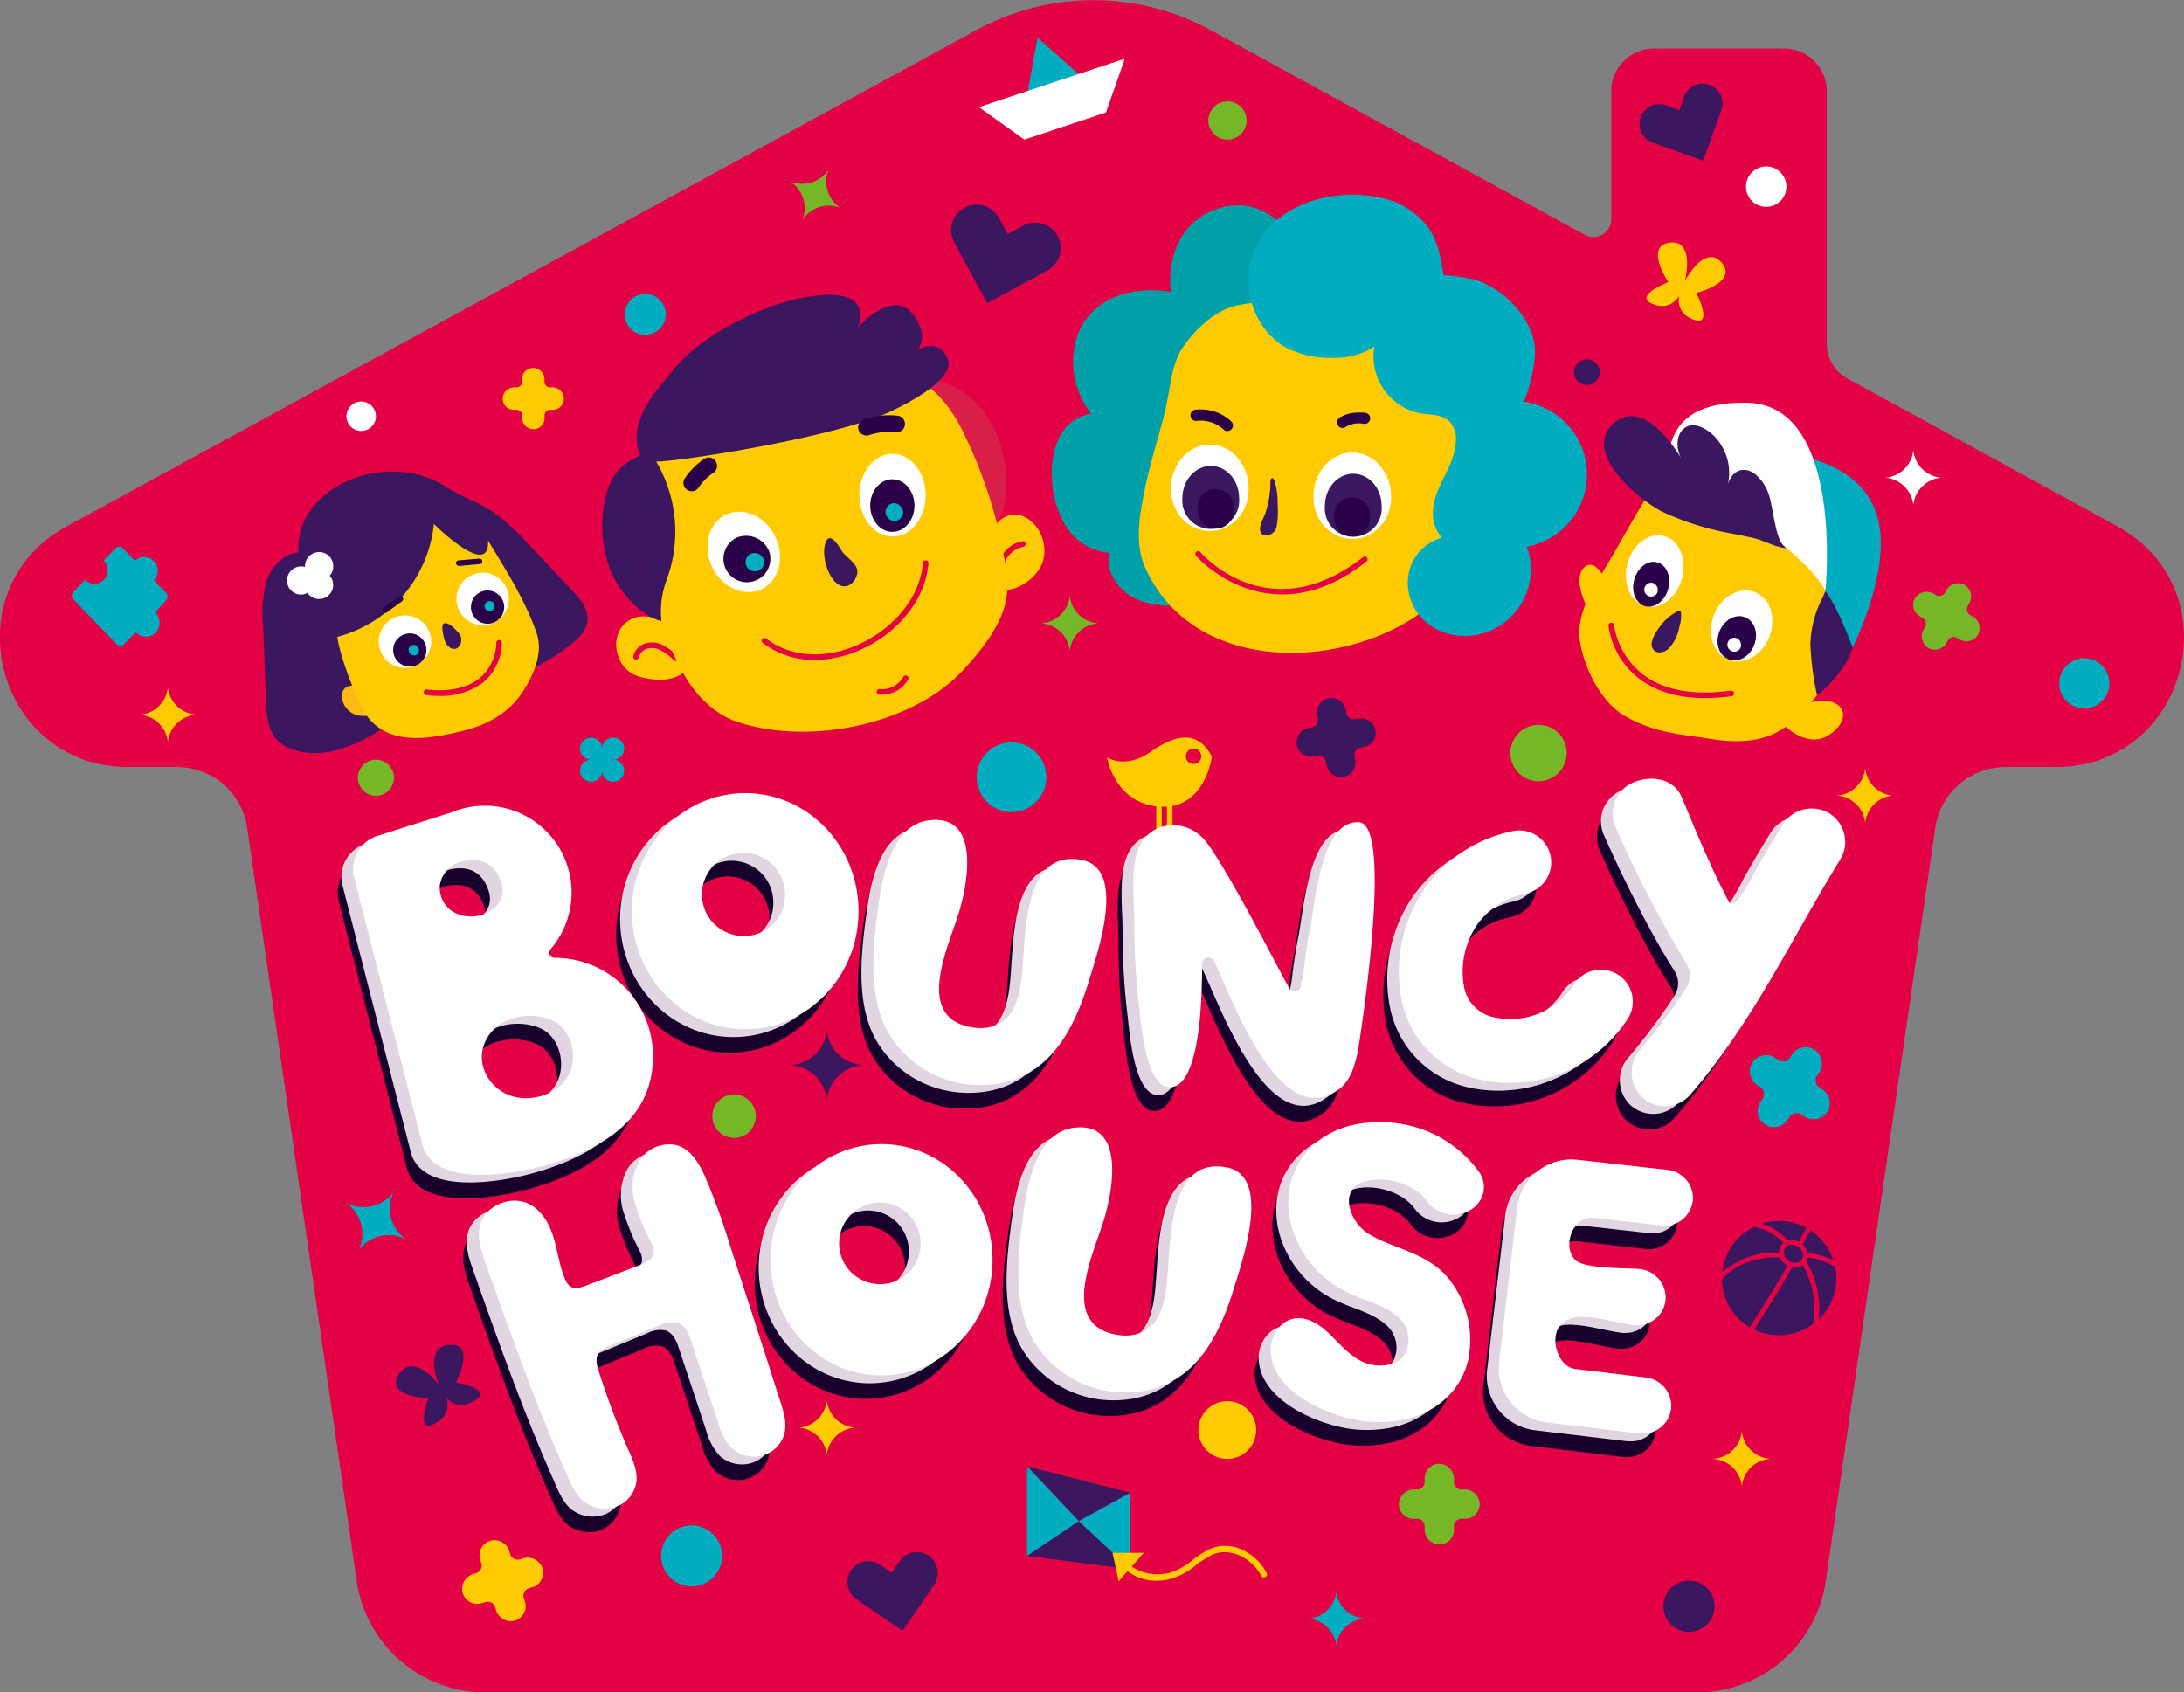 <svg xmlns="http://www.w3.org/2000/svg" viewBox="0 0 394.66 305.82"><rect x="0" y="0" width="394.66" height="305.82" fill="#808080" stroke="none"/><title>bh-icon</title><g id="Layer_2" data-name="Layer 2"><g id="Layer_1-2" data-name="Layer 1"><path d="M382.57,95.1,333.84,68.42a7.18,7.18,0,0,1-3.74-6.33c0-12.07,0-45.6,0-45.6a7.72,7.72,0,0,0-7.72-7.72H298.88a7.71,7.71,0,0,0-7.72,7.72V39.63a3.22,3.22,0,0,1-4.76,2.82l-67.62-37a44.12,44.12,0,0,0-42.33,0L12.11,95.09C-9,106.59-.79,138.62,23.22,138.62H32a12.8,12.8,0,0,1,12.67,11l19.79,136.1a23.51,23.51,0,0,0,23.26,20.13H306.66a23.5,23.5,0,0,0,23.26-20.13l19.79-136.1a12.81,12.81,0,0,1,12.68-11h9.05C395.43,138.62,403.62,106.63,382.57,95.1Z" fill="#e40044"/><path d="M322.64,228.51a2.89,2.89,0,0,1-1-1.26c-1.22-.08-6.7-.18-10.47,3.94a10.29,10.29,0,0,0,5,8.67c1.63-2.52,5.63-8.78,6.78-11.13A2.56,2.56,0,0,1,322.64,228.51Z" fill="#3b1760"/><path d="M325.8,228.64a2.25,2.25,0,0,1-1.23.46h-.19a2.78,2.78,0,0,1-.57-.07c-1.14,2.37-5.16,8.65-6.83,11.24a10.29,10.29,0,0,0,10.64-1A16.15,16.15,0,0,0,325.8,228.64Z" fill="#3b1760"/><path d="M321.47,226.37a2.27,2.27,0,0,1,.42-1.4,2,2,0,0,1,.38-.38,9.62,9.62,0,0,0-5.29-2.86,10.31,10.31,0,0,0-5.74,8.17A14.57,14.57,0,0,1,321.47,226.37Z" fill="#3b1760"/><path d="M323.07,224.17a2.78,2.78,0,0,1,2,.24,28.32,28.32,0,0,1,1.38-2.48,10.31,10.31,0,0,0-8.05-.78A10.35,10.35,0,0,1,323.07,224.17Z" fill="#3b1760"/><path d="M326.62,226.35a.28.28,0,0,0,0,.09,13.15,13.15,0,0,1,4.7,1.36,10.36,10.36,0,0,0-4.13-5.42c-.43.7-1,1.63-1.42,2.54A2.92,2.92,0,0,1,326.62,226.35Z" fill="#3b1760"/><path d="M331.65,229a11.4,11.4,0,0,0-5-1.72,2.06,2.06,0,0,1-.24.64,17.38,17.38,0,0,1,2.25,10.5,10.26,10.26,0,0,0,3.19-7.45A10.61,10.61,0,0,0,331.65,229Z" fill="#3b1760"/><path d="M325,225.37a2.07,2.07,0,0,0-1.22-.42,1.42,1.42,0,0,0-1.17.54,1.7,1.7,0,0,0,.57,2.32,2,2,0,0,0,1.35.42,1.36,1.36,0,0,0,1-.54h0a1.38,1.38,0,0,0,.22-1.15A2,2,0,0,0,325,225.37Z" fill="#3b1760"/><path d="M219,136.75c-2.47-4.79-6.44-4.13-11.07-.89s-7.88,1-7.88,1,1.22,7.93,8.89,8.86v5.74h1v-5.67c.32,0,.63,0,.93,0v5.68h1v-5.81C218,144.5,219,136.75,219,136.75Zm-4.7-.08a1.39,1.39,0,1,1,1.39,1.39A1.39,1.39,0,0,1,214.28,136.67Z" fill="#ffcb00"/><path d="M97.41,177.35h0a.94.94,0,0,1-.7-1.56,15.69,15.69,0,0,0-17.88-24.74l-13.4,4.26a6.31,6.31,0,0,0-4.2,7.56L73.5,211c2.1,8.19,17.07,5.32,22.29,3.82,9.78-2.79,19.4-8,19.4-19.72A17.78,17.78,0,0,0,97.41,177.35Zm-16-7.21a5.89,5.89,0,0,1-3.12-1.23,5.07,5.07,0,0,1-1.84-4.42,5.29,5.29,0,0,1,4.1-4.33c2.64-.56,5.65-.24,7,3.81C88.89,167.84,84.79,170.52,81.41,170.14Zm10.77,32.58c-6.6,0-10.69-7.5-5.72-12.48,2.58-2.59,7.13-3,10.42-1.61s4.61,5.78,3.41,9.08S95.57,202.7,92.18,202.72Z" fill="#18002d"/><path d="M131.83,147.59c-11.31,0-20.48,9.55-20.48,21.33s9.17,21.33,20.48,21.33,20.47-9.55,20.47-21.33S143.14,147.59,131.83,147.59Zm0,25.81a7.51,7.51,0,1,1,7.2-7.5A7.35,7.35,0,0,1,131.83,173.4Z" fill="#18002d"/><path d="M156.46,211c-11.08,0-20.07,9.36-20.07,20.9s9,20.9,20.07,20.9,20.07-9.36,20.07-20.9S167.54,211,156.46,211Zm0,25.29a7.36,7.36,0,1,1,7.06-7.35A7.21,7.21,0,0,1,156.46,236.31Z" fill="#18002d"/><path d="M174.26,200.35a19.27,19.27,0,0,1-15.93-8.43c-4.61-6.78-3.43-16.74-2.36-24.46.75-5.48,2.55-14.43,9.44-15,9-.79,6.61,11.65,5,16.84-1.85,6.06-8,18.64,2.14,20.57,3,.58,5.93-.18,7.56-3s1.76-6.72,2-9.91c.46-6.52.92-19.12,10.53-17.3,8.23,1.57,2.77,17,1.33,21.74C191,191.29,185.93,200.35,174.26,200.35Z" fill="#18002d"/><path d="M200.45,255.9a19.27,19.27,0,0,1-15.92-8.42c-4.61-6.78-3.43-16.74-2.37-24.46.75-5.48,2.55-14.44,9.44-15,9-.8,6.61,11.65,5,16.83-1.84,6.07-8,18.64,2.14,20.58,3,.58,5.93-.19,7.56-3s1.76-6.72,2-9.91c.46-6.53.93-19.13,10.53-17.3,8.24,1.56,2.78,17,1.33,21.74C217.18,246.85,212.12,255.9,200.45,255.9Z" fill="#18002d"/><path d="M216.55,178a1.14,1.14,0,0,0-2.15.51c0,7.86-.64,22-5.73,22.27-4.47.2-5.28-11.56-5.61-14.24a126.84,126.84,0,0,1-.92-15.7c0-4-.8-10,1-13.71,2.27-4.72,8.6-4.78,11.74-1,3.66,4.38,13.16,23,15.23,26.75a1.12,1.12,0,0,0,2.08-.3c.2-1,.42-1.85.48-2.37.32-2.62.67-5.23,1.19-7.83,1-5.28,2-19.93,8.89-19.49,5.7.37,1.23,31.92.17,39-.45,3-1.08,7.16-3.68,9.17C228.37,209.33,219.6,184.1,216.55,178Z" fill="#18002d"/><path d="M271.83,199.88a24.73,24.73,0,0,1-7.64-.64,18.5,18.5,0,0,1-13.72-14.31,26.41,26.41,0,0,1,4.44-20.5,26,26,0,0,1,15.72-10,5.77,5.77,0,1,1,2.22,11.32,14.21,14.21,0,0,0-8.64,5.49,15.2,15.2,0,0,0-2.45,11.3A6.87,6.87,0,0,0,267,188a13.68,13.68,0,0,0,14.76-6,5.77,5.77,0,0,1,9.81,6.06A25.32,25.32,0,0,1,271.83,199.88Z" fill="#18002d"/><path d="M264.41,216a21.76,21.76,0,0,0-16.3-8.89,22.31,22.31,0,0,0-6.28.4c-5.88,1.23-10.29,5.34-11.53,10.71-1.65,7.15,2.26,15.17,9.3,19.08a32.46,32.46,0,0,0,4.19,1.84c2.41.93,4.7,1.8,6.36,3.5a5.37,5.37,0,0,1,1.27,5.26,4.14,4.14,0,0,1-3.19,2.94c-5,1-7.55-2.23-10.81-5.46-1.77-1.74-4.13-3.3-6.56-2.82s-4.19,3.18-4.13,5.74c.16,7.82,11.35,12.41,17.86,12.9a22.32,22.32,0,0,0,4.7-.14c.54-.07,1.06-.16,1.59-.27,5.87-1.23,10.29-5.33,11.53-10.71a17.76,17.76,0,0,0-3.32-14.51c-2.44-3.2-6-4.59-9.41-5.94-1.32-.52-2.69-1-3.94-1.68-.48-.24-.91-.48-1.32-.73-2.21-1.34-3.79-4.22-3.52-6.42a3.56,3.56,0,0,1,2.86-3c3.87-1.17,9.11.49,11.22,3.54a6,6,0,0,0,7.62,1.71,5.06,5.06,0,0,0,2.56-3.25A4.75,4.75,0,0,0,264.41,216Z" fill="#18002d"/><path d="M327.36,151a6.24,6.24,0,0,0-8.17,2.39c-1.57,2.55-3.09,5.15-4.59,7.75-.26.45-3.9,8.15-5,6.09-4.54-8.58-8.08-18.19-8.82-19.5-1.63-2.94-5.48-3.41-8.55-2.07a6.09,6.09,0,0,0-3.15,8c.29.65,6.3,14.4,12.79,24.64a4.1,4.1,0,0,1,0,4.44,104.2,104.2,0,0,1-8.3,11.14,6.24,6.24,0,0,0,.13,8.43,6.08,6.08,0,0,0,8.92-.29c8-9.24,13.92-19.66,19.64-29.74,2.39-4.21,4.86-8.57,7.43-12.72A6.09,6.09,0,0,0,327.36,151Z" fill="#18002d"/><path d="M138.88,260.09a25.88,25.88,0,0,0-.73-2.65q-4.54-14.16-9.12-28.29a123.68,123.68,0,0,0-4.45-12.26c-1.06-2.39-2.55-4.94-5.14-5.68a6.32,6.32,0,0,0-6.83,3,10,10,0,0,0-.68,7.58,44.33,44.33,0,0,0,3,7.22,3,3,0,0,1,.39,1.8c-.21,1-1.37,1.58-2.39,2l-9.76,3.75c-1,.38-2.19.74-3,.13a2.68,2.68,0,0,1-.84-1.18c-1.07-2.41-1.36-5.06-2.13-7.58s-2.17-5.06-4.63-6.19c-3.26-1.49-7.68.46-8.63,3.8-.64,2.26.15,4.63.94,6.85,4.43,12.54,8.87,25.09,14.25,37.28.85,1.93,1.79,4.49,3.48,5.91a6.26,6.26,0,0,0,6,.91,5.65,5.65,0,0,0,3.5-4.38c.26-2-.61-3.94-1.42-5.79A140.31,140.31,0,0,1,105.29,252c-.33-1-.68-2.42.06-3.38a3.86,3.86,0,0,1,1.59-1l9.27-3.82a4.91,4.91,0,0,1,3.35-.51c1.36.45,2,1.94,2.41,3.26q2.44,7.33,4.88,14.68a10.91,10.91,0,0,0,2.49,4.7,6,6,0,0,0,5.49,1.37,5.7,5.7,0,0,0,4-3.84A7.28,7.28,0,0,0,138.88,260.09Z" fill="#18002d"/><path d="M298.41,215.65l-16.17-1.81a9.91,9.91,0,0,0-10.92,8.68l-3.25,27.8a9.9,9.9,0,0,0,8.63,11l16.79,2,.48,0a5.08,5.08,0,0,0,5.2-4.81,5.22,5.22,0,0,0-4.66-5.34l-12.68-1.53c-3.11-.37-4.63-5.39-2.83-7.73a4.71,4.71,0,0,1,3.55-1.65c3.09-.12,6.8,1.09,9.93,1.48a3.87,3.87,0,0,0,.48,0,5.08,5.08,0,0,0,5.2-4.8,5.21,5.21,0,0,0-4.65-5.34c-1.89-.23-10.21.07-11.81-1.75-2.26-2.59-.23-7.92,3.44-7.51l12.31,1.38a5.09,5.09,0,0,0,5.65-5.13A5.2,5.2,0,0,0,298.41,215.65Z" fill="#18002d"/><path d="M98.12,174.52h-.05a.94.94,0,0,1-.7-1.56A15.7,15.7,0,0,0,82,147.41a15.43,15.43,0,0,0-2.52.81l-13.41,4.26A6.29,6.29,0,0,0,61.89,160l12.32,48.15c2.1,8.19,17.06,5.31,22.29,3.82,9.77-2.79,19.4-8,19.4-19.72A17.77,17.77,0,0,0,98.12,174.52Zm-16-7.41A6,6,0,0,1,79,165.89a5.09,5.09,0,0,1-1.83-4.42,5.25,5.25,0,0,1,4.1-4.33c2.63-.57,5.65-.25,7,3.8C89.64,164.82,85.55,167.49,82.16,167.11Zm10.73,32.78c-6.6,0-10.7-7.5-5.72-12.48,2.58-2.59,7.13-3,10.42-1.61s4.61,5.78,3.41,9.08S96.28,199.87,92.89,199.89Z" fill="#e0d5e1"/><path d="M132.54,144.76c-11.31,0-20.48,9.55-20.48,21.33s9.17,21.33,20.48,21.33S153,177.87,153,166.09,143.85,144.76,132.54,144.76Zm0,25.81a7.51,7.51,0,1,1,7.2-7.5A7.35,7.35,0,0,1,132.54,170.57Z" fill="#e0d5e1"/><path d="M157.17,208.19c-11.08,0-20.07,9.35-20.07,20.9s9,20.9,20.07,20.9,20.06-9.36,20.06-20.9S168.25,208.19,157.17,208.19Zm0,25.29a7.36,7.36,0,1,1,7.06-7.35A7.21,7.21,0,0,1,157.17,233.48Z" fill="#e0d5e1"/><path d="M175,197.51a19.42,19.42,0,0,1-3.61-.34A19.15,19.15,0,0,1,159,189.09c-4.61-6.78-3.43-16.74-2.36-24.46.75-5.48,2.55-14.44,9.44-15,9-.8,6.61,11.65,5,16.83-1.85,6.07-8,18.64,2.14,20.58,3,.58,5.92-.18,7.56-3s1.76-6.72,2-9.91c.46-6.53.92-19.13,10.52-17.3,8.24,1.57,2.78,17,1.34,21.74C191.69,188.46,186.64,197.51,175,197.51Z" fill="#e0d5e1"/><path d="M201.16,253.07a19.27,19.27,0,0,1-15.93-8.43c-4.61-6.77-3.43-16.74-2.36-24.46.75-5.48,2.55-14.43,9.44-15,9-.79,6.61,11.65,5,16.84-1.85,6.07-8,18.64,2.14,20.58,3,.57,5.93-.19,7.56-3s1.76-6.72,2-9.9c.46-6.53.93-19.13,10.53-17.31,8.23,1.57,2.77,17,1.33,21.75C217.88,244,212.83,253.07,201.16,253.07Z" fill="#e0d5e1"/><path d="M217.26,175.13a1.13,1.13,0,0,0-2.15.51c0,7.86-.65,22-5.73,22.27-4.47.2-5.28-11.57-5.61-14.25a126.56,126.56,0,0,1-.92-15.69c0-4-.8-10,1-13.71,2.28-4.72,8.61-4.79,11.75-1,3.66,4.38,13.15,23,15.23,26.75a1.11,1.11,0,0,0,2.07-.31c.21-.95.43-1.84.49-2.36.32-2.63.67-5.24,1.19-7.83,1.05-5.28,2-19.93,8.89-19.49,5.7.36,1.23,31.92.17,39-.46,3-1.08,7.16-3.68,9.16C229.08,206.5,220.3,181.27,217.26,175.13Z" fill="#e0d5e1"/><path d="M272.54,197.05a24.7,24.7,0,0,1-7.64-.64,18.5,18.5,0,0,1-13.72-14.31,26.45,26.45,0,0,1,4.44-20.51,26,26,0,0,1,15.72-10,5.77,5.77,0,0,1,2.22,11.32,14.18,14.18,0,0,0-8.64,5.49,15.21,15.21,0,0,0-2.46,11.3,6.9,6.9,0,0,0,5.2,5.49,13.68,13.68,0,0,0,14.76-6,5.77,5.77,0,0,1,9.81,6.07A25.38,25.38,0,0,1,272.54,197.05Z" fill="#e0d5e1"/><path d="M265.12,213.16a21.84,21.84,0,0,0-16.3-8.89,22.69,22.69,0,0,0-6.28.41c-5.88,1.23-10.3,5.33-11.54,10.71-1.65,7.14,2.27,15.16,9.31,19.08a32.41,32.41,0,0,0,4.19,1.83c2.41.93,4.69,1.81,6.35,3.5a5.4,5.4,0,0,1,1.28,5.26,4.14,4.14,0,0,1-3.19,2.95c-5,1-7.55-2.23-10.81-5.46-1.77-1.74-4.13-3.31-6.57-2.82s-4.18,3.18-4.12,5.74c.16,7.81,11.35,12.41,17.86,12.9a23,23,0,0,0,4.7-.14q.8-.11,1.59-.27c5.87-1.23,10.29-5.34,11.53-10.71a17.75,17.75,0,0,0-3.32-14.51c-2.44-3.21-6-4.6-9.41-5.94-1.32-.52-2.69-1.06-3.94-1.68-.48-.24-.91-.48-1.32-.73-2.22-1.34-3.8-4.23-3.52-6.42a3.55,3.55,0,0,1,2.86-3c3.87-1.17,9.11.49,11.22,3.53a6,6,0,0,0,7.62,1.71,5,5,0,0,0,2.56-3.25A4.8,4.8,0,0,0,265.12,213.16Z" fill="#e0d5e1"/><path d="M328.07,148.2a6.24,6.24,0,0,0-8.17,2.39c-1.57,2.55-3.09,5.14-4.59,7.75-.26.45-3.9,8.15-5,6.09-4.53-8.59-8.08-18.19-8.81-19.51-1.63-2.93-5.48-3.4-8.55-2.06a6.09,6.09,0,0,0-3.15,8c.29.65,6.3,14.39,12.79,24.64a4.1,4.1,0,0,1,0,4.44,107,107,0,0,1-8.3,11.14,6.25,6.25,0,0,0,.12,8.43,6.1,6.1,0,0,0,8.93-.29c8-9.24,13.92-19.66,19.64-29.74,2.39-4.22,4.86-8.58,7.43-12.73A6.08,6.08,0,0,0,328.07,148.2Z" fill="#e0d5e1"/><path d="M139.58,257.25a22,22,0,0,0-.73-2.64q-4.53-14.16-9.11-28.3a124.49,124.49,0,0,0-4.46-12.25c-1.06-2.39-2.54-4.95-5.14-5.68a6.32,6.32,0,0,0-6.82,3,10,10,0,0,0-.68,7.57,44.43,44.43,0,0,0,3,7.23A3,3,0,0,1,116,228c-.21,1-1.37,1.58-2.39,2l-9.76,3.74c-1,.38-2.2.74-3.05.14a2.68,2.68,0,0,1-.84-1.18c-1.08-2.41-1.37-5.06-2.13-7.58s-2.17-5.06-4.63-6.19c-3.26-1.49-7.68.46-8.63,3.79-.64,2.26.15,4.64.94,6.86,4.43,12.53,8.87,25.08,14.25,37.28.85,1.93,1.78,4.49,3.47,5.91a6.28,6.28,0,0,0,6.06.91,5.66,5.66,0,0,0,3.5-4.39c.26-2-.61-3.94-1.43-5.78A139.6,139.6,0,0,1,106,249.17c-.33-1-.67-2.41.07-3.38a3.7,3.7,0,0,1,1.58-1l9.28-3.82a5,5,0,0,1,3.35-.52c1.36.46,2,1.95,2.41,3.26q2.44,7.35,4.88,14.69a10.91,10.91,0,0,0,2.49,4.7,6,6,0,0,0,5.49,1.37,5.68,5.68,0,0,0,4-3.85A7,7,0,0,0,139.58,257.25Z" fill="#e0d5e1"/><path d="M299.12,212.82,283,211A9.91,9.91,0,0,0,272,219.68l-3.26,27.8a9.9,9.9,0,0,0,8.64,11l16.79,2,.48,0a5.1,5.1,0,0,0,5.2-4.81,5.22,5.22,0,0,0-4.66-5.34l-12.68-1.53c-3.11-.37-4.63-5.39-2.83-7.73a4.71,4.71,0,0,1,3.55-1.65c3.09-.12,6.79,1.08,9.93,1.47a3.88,3.88,0,0,0,.48,0,5.08,5.08,0,0,0,5.2-4.8,5.2,5.2,0,0,0-4.65-5.34c-1.9-.23-10.21.06-11.81-1.76-2.26-2.58-.23-7.91,3.44-7.5l12.31,1.38a5.1,5.1,0,0,0,5.65-5.13A5.2,5.2,0,0,0,299.12,212.82Z" fill="#e0d5e1"/><path d="M100.25,173.1h-.06a.94.94,0,0,1-.7-1.56A15.69,15.69,0,0,0,81.61,146.8l-13.4,4.26A6.29,6.29,0,0,0,64,158.62l12.31,48.15c2.1,8.19,17.07,5.32,22.29,3.83,9.78-2.79,19.4-8,19.4-19.73A17.78,17.78,0,0,0,100.25,173.1Zm-15.82-7.5a6,6,0,0,1-3.12-1.22A5.09,5.09,0,0,1,79.48,160a5.26,5.26,0,0,1,4.1-4.34c2.63-.56,5.65-.24,7,3.81C91.91,163.31,87.82,166,84.43,165.6ZM95,198.47c-6.59,0-10.69-7.5-5.72-12.48,2.59-2.58,7.13-3,10.43-1.61s4.61,5.79,3.41,9.08S98.4,198.45,95,198.47Z" fill="#fff"/><path d="M134.66,143.34c-11.31,0-20.47,9.55-20.47,21.33S123.35,186,134.66,186s20.48-9.55,20.48-21.33S146,143.34,134.66,143.34Zm0,25.81a7.51,7.51,0,1,1,7.2-7.5A7.36,7.36,0,0,1,134.66,169.15Z" fill="#fff"/><path d="M159.29,206.77c-11.08,0-20.06,9.36-20.06,20.9s9,20.9,20.06,20.9,20.07-9.35,20.07-20.9S170.38,206.77,159.29,206.77Zm0,25.29a7.36,7.36,0,1,1,7.06-7.35A7.21,7.21,0,0,1,159.29,232.06Z" fill="#fff"/><path d="M177.09,196.1a19.25,19.25,0,0,1-15.92-8.43c-4.61-6.77-3.43-16.74-2.37-24.46.76-5.48,2.56-14.43,9.44-15,9-.79,6.61,11.65,5,16.84-1.84,6.06-8,18.64,2.14,20.57,3,.58,5.93-.18,7.56-3s1.76-6.72,2-9.91c.46-6.52.93-19.12,10.53-17.3,8.24,1.57,2.78,17,1.33,21.75C193.82,187.05,188.76,196.1,177.09,196.1Z" fill="#fff"/><path d="M203.29,251.65a19.34,19.34,0,0,1-3.61-.34,19.12,19.12,0,0,1-12.32-8.08c-4.61-6.78-3.43-16.74-2.37-24.46.76-5.48,2.56-14.44,9.44-15,9-.8,6.62,11.65,5,16.83-1.84,6.07-8,18.64,2.15,20.58,3,.58,5.92-.19,7.56-3s1.76-6.72,2-9.91c.46-6.53.93-19.13,10.53-17.3,8.24,1.57,2.78,17,1.34,21.74C220,242.6,215,251.65,203.29,251.65Z" fill="#fff"/><path d="M219.39,173.71a1.14,1.14,0,0,0-2.16.51c0,7.86-.64,22-5.72,22.27-4.47.2-5.29-11.56-5.62-14.24a126.72,126.72,0,0,1-.92-15.7c0-4-.79-10,1-13.71,2.28-4.72,8.61-4.78,11.74-1,3.66,4.38,13.16,23,15.24,26.75a1.12,1.12,0,0,0,2.07-.3c.2-1,.42-1.85.49-2.37.31-2.62.66-5.23,1.18-7.83,1.06-5.28,2-19.92,8.89-19.49,5.7.37,1.23,31.92.17,39-.45,3-1.08,7.17-3.68,9.17C231.2,205.08,222.43,179.86,219.39,173.71Z" fill="#fff"/><path d="M274.66,195.63A24.34,24.34,0,0,1,267,195a18.51,18.51,0,0,1-13.73-14.31,26.5,26.5,0,0,1,4.44-20.5,25.9,25.9,0,0,1,15.72-10,5.76,5.76,0,1,1,2.23,11.31A14.27,14.27,0,0,0,267,167a15.2,15.2,0,0,0-2.45,11.3,6.88,6.88,0,0,0,5.2,5.49,13.67,13.67,0,0,0,14.75-6,5.77,5.77,0,0,1,9.81,6.06A25.32,25.32,0,0,1,274.66,195.63Z" fill="#fff"/><path d="M267.24,211.75A21.77,21.77,0,0,0,251,202.86a22.76,22.76,0,0,0-6.29.4c-5.87,1.23-10.29,5.34-11.53,10.71-1.65,7.15,2.26,15.17,9.3,19.08a33.08,33.08,0,0,0,4.19,1.84c2.42.93,4.7,1.8,6.36,3.5a5.37,5.37,0,0,1,1.27,5.26,4.11,4.11,0,0,1-3.19,2.94c-5,1-7.55-2.23-10.81-5.46-1.76-1.74-4.13-3.3-6.56-2.82s-4.18,3.18-4.13,5.74c.16,7.82,11.35,12.41,17.86,12.9a22.44,22.44,0,0,0,4.71-.14c.53-.07,1.06-.16,1.58-.27,5.87-1.23,10.29-5.33,11.53-10.71a17.69,17.69,0,0,0-3.32-14.51c-2.44-3.2-6-4.59-9.41-5.94-1.32-.52-2.69-1-3.94-1.68-.48-.24-.91-.48-1.31-.72-2.22-1.35-3.8-4.23-3.52-6.43a3.53,3.53,0,0,1,2.86-3c3.86-1.17,9.1.49,11.21,3.54a6,6,0,0,0,7.62,1.71,5,5,0,0,0,2.56-3.25A4.72,4.72,0,0,0,267.24,211.75Z" fill="#fff"/><path d="M330.19,146.78a6.23,6.23,0,0,0-8.16,2.39c-1.58,2.56-3.1,5.15-4.6,7.75-.26.45-3.89,8.15-5,6.09-4.53-8.58-8.08-18.19-8.81-19.5-1.64-2.94-5.48-3.41-8.56-2.06a6.07,6.07,0,0,0-3.14,8,213.65,213.65,0,0,0,12.79,24.65,4.07,4.07,0,0,1,0,4.43,104.45,104.45,0,0,1-8.29,11.14,6.24,6.24,0,0,0,.12,8.43,6.06,6.06,0,0,0,8.92-.29c8-9.23,13.92-19.66,19.64-29.74,2.39-4.21,4.87-8.57,7.43-12.72A6.09,6.09,0,0,0,330.19,146.78Z" fill="#fff"/><path d="M141.71,255.84a25.88,25.88,0,0,0-.73-2.65q-4.53-14.16-9.12-28.29a123.68,123.68,0,0,0-4.45-12.26c-1.06-2.38-2.55-4.94-5.14-5.68a6.33,6.33,0,0,0-6.83,3,10,10,0,0,0-.68,7.58,44.43,44.43,0,0,0,3,7.23,3,3,0,0,1,.39,1.8c-.21,1-1.37,1.57-2.39,2L106,232.31c-1,.38-2.19.74-3,.13a2.76,2.76,0,0,1-.84-1.18c-1.07-2.41-1.36-5.06-2.12-7.58s-2.17-5.06-4.64-6.19c-3.25-1.48-7.68.46-8.63,3.8-.64,2.26.16,4.64.94,6.85,4.43,12.54,8.87,25.09,14.25,37.28.85,1.93,1.79,4.49,3.48,5.91a6.26,6.26,0,0,0,6.05.91,5.63,5.63,0,0,0,3.5-4.38c.27-2-.61-3.94-1.42-5.79a139.43,139.43,0,0,1-5.39-14.31c-.33-1-.68-2.42.07-3.38a3.76,3.76,0,0,1,1.58-1l9.27-3.82a5,5,0,0,1,3.35-.51c1.37.45,2,1.94,2.41,3.26q2.46,7.33,4.88,14.68a10.85,10.85,0,0,0,2.49,4.7,6,6,0,0,0,5.49,1.38,5.72,5.72,0,0,0,4-3.85A7.28,7.28,0,0,0,141.71,255.84Z" fill="#fff"/><path d="M301.24,211.41l-16.17-1.81a9.88,9.88,0,0,0-10.91,8.67l-3.26,27.8a9.9,9.9,0,0,0,8.63,11l16.79,2,.48,0a5.08,5.08,0,0,0,5.2-4.81,5.2,5.2,0,0,0-4.65-5.33l-12.69-1.53c-3.1-.38-4.63-5.4-2.82-7.73a4.67,4.67,0,0,1,3.54-1.66c3.09-.12,6.8,1.09,9.93,1.48a3.91,3.91,0,0,0,.49,0,5.07,5.07,0,0,0,5.19-4.8,5.2,5.2,0,0,0-4.65-5.34c-1.89-.23-10.21.07-11.8-1.75-2.26-2.59-.24-7.92,3.43-7.51l12.32,1.38a5.09,5.09,0,0,0,5.64-5.13A5.18,5.18,0,0,0,301.24,211.41Z" fill="#fff"/><path d="M118.5,111.8c-5.29-1.89-8.94,3.18-6.24,8a5.73,5.73,0,0,0,3.36,2.51c3.26,1,9,1,9.06-3.72C124.69,115.69,121.07,112.71,118.5,111.8Z" fill="#ffcb00"/><path d="M188.44,101.5c-1,3.35-6.74,7.27-9.72,3.64-2-2.43-.83-7.11.65-9.51C183.28,89.31,190.26,95.58,188.44,101.5Z" fill="#ffcb00"/><path d="M122.14,119.46a.46.46,0,0,1-.33-.13,10.8,10.8,0,0,0-2.45-1.83,3.18,3.18,0,0,0-2.69-.17,2.3,2.3,0,0,0-1.24,1.48.5.5,0,0,1-.61.36.51.51,0,0,1-.36-.61,3.26,3.26,0,0,1,1.79-2.14,4.18,4.18,0,0,1,3.54.18,11.38,11.38,0,0,1,2.69,2,.5.5,0,0,1,0,.71A.49.49,0,0,1,122.14,119.46Z" fill="#e40044"/><path d="M180.77,103.42h0a.5.5,0,0,1-.48-.52,5.54,5.54,0,0,1,4.45-5.08.5.5,0,0,1,.17,1,4.5,4.5,0,0,0-3.62,4.13A.5.5,0,0,1,180.77,103.42Z" fill="#e40044"/><path d="M175.58,72.05c5.32,4.72,7.36,12.93,5.63,20a4.54,4.54,0,0,1-.89,2,1.83,1.83,0,0,1-2,.57,2.63,2.63,0,0,1-1-1c-1.26-1.84-2.26-3.85-3.4-5.76-2.34-3.91-5.26-7.47-7.28-11.57-1.42-2.88-3.61-8.94,2-7.73A15,15,0,0,1,175.58,72.05Z" fill="#d91e48"/><path d="M138.09,72.55c6.8-2.08,13.74-5.16,21-5.3,8-.14,12.39,5.22,15.48,11.91a86.34,86.34,0,0,1,6,17.11,56.32,56.32,0,0,1,1.43,9.4c.32,5.84-4.28,11.47-8,15.48-9.27,10-28.21,13.66-41,9.23-3.71-1.29-6.72-4.26-8.82-7.5a42.23,42.23,0,0,1-4.4-9.73,127.88,127.88,0,0,1-3.52-12.6c-1.14-5.06-1.94-10.56.21-15.28,1.79-3.93,5.41-6.76,9.32-8.61S134,73.82,138.09,72.55Z" fill="#ffcb00"/><path d="M110,88a9.16,9.16,0,0,1,5.37-5.49.35.35,0,0,0,.23-.16.39.39,0,0,0,0-.28c-2.09-6,2.51-10.85,6-15.13,4.28-5.25,10.51-8.61,16.67-11.15,4.09-1.69,19.83-6.1,16.77,3.37,0,0,6.45-7.4,10.14-2.07s-.9,7.34-.9,7.34,4.54-4.41,6.86.18c1.95,3.87-7.69,8.54-9.89,9.61-9.95,4.85-39.15,9.28-42.67,9.2a25,25,0,0,1,1.84,21.5,16.31,16.31,0,0,0-.89,7.35c-3.73-1-7.52-5.27-9-8.69a22.28,22.28,0,0,1-1.27-12.91A14.59,14.59,0,0,1,110,88Z" fill="#3b1760"/><path d="M125,88.77a1.46,1.46,0,0,1-.84-.26,1.49,1.49,0,0,1-.4-2.08,13,13,0,0,1,3.48-3.49,1.5,1.5,0,0,1,1.68,2.49,9.91,9.91,0,0,0-2.68,2.68A1.49,1.49,0,0,1,125,88.77Z" fill="#2a0048"/><path d="M156.59,78.71a1.5,1.5,0,0,1-.47-2.93,14.63,14.63,0,0,1,6.06-.66,1.52,1.52,0,0,1,1.34,1.65,1.49,1.49,0,0,1-1.65,1.33,11.65,11.65,0,0,0-4.8.53A1.61,1.61,0,0,1,156.59,78.71Z" fill="#2a0048"/><path d="M167.28,89.49c0,4.12-2.7,7.47-6,7.47s-6-3.35-6-7.47,2.7-7.47,6-7.47S167.28,85.36,167.28,89.49Z" fill="#fff"/><path d="M165.25,91.37c0,2.62-1.79,4.75-4,4.75s-4-2.13-4-4.75,1.8-4.76,4-4.76S165.25,88.74,165.25,91.37Z" fill="#2a0048"/><path d="M163.21,92.8a1.61,1.61,0,1,1-1.59-1.88A1.76,1.76,0,0,1,163.21,92.8Z" fill="#00acbf"/><path d="M140.13,97.05c1.76,3.73.61,8-2.55,9.45s-7.15-.33-8.91-4.06-.61-8,2.55-9.46S138.37,93.32,140.13,97.05Z" fill="#fff"/><path d="M139,99.66a4.24,4.24,0,1,1-5.83-2.52A4.51,4.51,0,0,1,139,99.66Z" fill="#2a0048"/><path d="M138,101.06a1.68,1.68,0,1,1-2.31-1A1.79,1.79,0,0,1,138,101.06Z" fill="#00acbf"/><path d="M152,105.86a2.1,2.1,0,0,0,1.24,0A2.83,2.83,0,0,0,154.8,104a1.61,1.61,0,0,0,.14-.64c0-1.53-1.92-2.54-2.72-3.65-.4-.55-1.92-3.47-2.81-2.08C148.1,99.71,149.61,105.1,152,105.86Z" fill="#3b1760"/><path d="M147.23,119.26a15.19,15.19,0,0,1-9.37-3.06.5.5,0,1,1,.61-.79c4.37,3.37,10.57,3.78,16.6,1.1,6.65-3,11.24-8.75,11.71-14.78a.5.5,0,0,1,.54-.46.5.5,0,0,1,.46.54c-.5,6.38-5.33,12.51-12.31,15.62A20.47,20.47,0,0,1,147.23,119.26Z" fill="#e40044"/><path d="M159.47,125.52q-.3,0-.6,0a.5.5,0,0,1-.43-.56.49.49,0,0,1,.55-.44,4.34,4.34,0,0,0,4.21-2.14.5.5,0,1,1,.87.48A5.32,5.32,0,0,1,159.47,125.52Z" fill="#e40044"/><path d="M205.45,103.49a5.51,5.51,0,0,1-3-1c-1.36-.91-2.2-2.59-2.5-5a6.87,6.87,0,0,1,.46-4h0a4.06,4.06,0,0,1,3-2.16A5.7,5.7,0,0,1,208,92.75a7.18,7.18,0,0,1,.54,9.24A4,4,0,0,1,205.45,103.49ZM201.25,94a5.61,5.61,0,0,0-.35,3.37c.26,2.1,1,3.54,2.07,4.28,1.43,1,3.46,1.39,4.83-.29a6.19,6.19,0,0,0-.44-7.87,4.64,4.64,0,0,0-3.82-1.13A3.11,3.11,0,0,0,201.25,94Z"/><path d="M225.34,37.22a12,12,0,0,0-10.87,4.26c-2.55,3.1-3.31,7.36-2.91,11.28-6.56-1.13-14,.78-16.73,7.48a15.08,15.08,0,0,0,2.34,14.52,7.72,7.72,0,0,0-5.79,4.32,14.64,14.64,0,0,0-1.27,7.35,17.14,17.14,0,0,0,2.62,8.84,10.09,10.09,0,0,0,7.72,4.62c-.7,3,1.16,6.16,3.79,7.77s5.84,1.93,8.92,1.83a28.3,28.3,0,0,0,15-4.49c7.94-5.4,9.5-15.13,9.37-24.11-.06-4.25-.46-8.74-2.88-12.23a12.78,12.78,0,0,0,5.38-6.55,23.76,23.76,0,0,0,1.39-8.49,14,14,0,0,0-.91-5.71c-1.38-3.16-4.25-4.69-7.06-6.35S228.8,37.78,225.34,37.22Z" fill="#00a0a8"/><path d="M210.76,73.19l0,.14c-1.15,4.94-2.78,9.76-3.81,14.73-.94,4.51-2,10-.07,14.37,8.13,18.53,33,18.85,48,9.59,9-5.57,10.48-16,11-25.75.32-6.4.22-13.24-3.29-18.6-3.28-5-9-7.87-14.72-9.71a66.76,66.76,0,0,0-18.64-3.21,18.79,18.79,0,0,0-7,.81c-3.39,1.25-6.5,4.3-8.5,7.24S211.56,69.68,210.76,73.19Z" fill="#ffcb00"/><path d="M225.64,88.34c0,4.4-3.16,7.62-7,7.62s-7.05-3.22-7.05-7.62,3.16-8,7.05-8S225.64,83.94,225.64,88.34Z" fill="#fff"/><path d="M223.91,90a5.14,5.14,0,1,1-10.24,0c0-3.2,2.3-5.79,5.12-5.79S223.91,86.77,223.91,90Z" fill="#3b1760"/><path d="M222.92,92a3.22,3.22,0,1,1-6.41,0,3.23,3.23,0,1,1,6.41,0Z" fill="#2a0048"/><path d="M251.39,89.78c0,4.4-3.16,7.61-7,7.61s-7.05-3.21-7.05-7.61,3.16-8,7.05-8S251.39,85.37,251.39,89.78Z" fill="#fff"/><path d="M249.66,91.41a5.14,5.14,0,1,1-10.24,0c0-3.2,2.3-5.79,5.12-5.79S249.66,88.21,249.66,91.41Z" fill="#3b1760"/><path d="M247.54,93.48a3.21,3.21,0,1,1-6.4,0,3.22,3.22,0,1,1,6.4,0Z" fill="#2a0048"/><path d="M230.36,87.05c-.15-.46-.37-.85-.66-.5a.78.78,0,0,0-.12.48,18.43,18.43,0,0,1-1,5.94c-.35.89-1.57,2.92-.39,3.65a1.23,1.23,0,0,0,.68.14,2,2,0,0,0,1.84-1.7,16.13,16.13,0,0,0,.16-3.93A13.09,13.09,0,0,0,230.36,87.05Z" fill="#3b1760"/><path d="M231.73,107.42c-9.45,0-15.51-6.85-15.6-7a.5.5,0,0,1,.76-.65c.5.58,12.51,14.1,29.4.94a.5.5,0,1,1,.61.79C241.29,105.92,236.14,107.42,231.73,107.42Z" fill="#e40044"/><path d="M221.8,77.91a1,1,0,0,1-.66-.25,6.13,6.13,0,0,0-4.82-1.61,1,1,0,0,1-.37-2,8.17,8.17,0,0,1,6.51,2.07,1,1,0,0,1-.66,1.76Z" fill="#2a0048"/><path d="M242.61,77.34a1,1,0,0,1-.76-.36,1,1,0,0,1,.09-1.38c.16-.13,1.59-1.31,4.76-1a1,1,0,1,1-.21,2,4.65,4.65,0,0,0-3.24.51A1,1,0,0,1,242.61,77.34Z" fill="#2a0048"/><path d="M290.75,106s-2.38-5.87-4.63-3.29,1.62,8.88,1.62,8.88Z" fill="#ffcb00"/><path d="M298.07,88.89q-3.37,5.63-6.58,11.35c-2.63,4.68-6.8,9.85-6,15.57.69,4.74,3.73,11,8,13.52,5.58,3.3,11.17,3.44,15.32,4.16s9.6,1,13.9-2.15c0,0,4.3,4.3,8.31,1.14s1.72-6.87-3.73-5.58c0,0,7.6-8.46,8.74-15.48s-2.15-18.17-10.89-20.54S298.07,88.89,298.07,88.89Z" fill="#ffcb00"/><path d="M330.71,105.59a9.07,9.07,0,0,0-1.35,2.41,19,19,0,0,0-2.21,8.4,51.73,51.73,0,0,0,1.2,9.25s8.59-6.33,6.59-14.09S330.71,105.59,330.71,105.59Z" fill="#3b1760"/><path d="M323.43,82.12s12.32,1,15.61,10.57S334.77,117,334.77,117s-2.37-6.69-4.9-10.18S323.43,82.12,323.43,82.12Z" fill="#00acbf"/><path d="M329.87,106.79s3.44-33.47-14-34-14,12.9-14,12.9S325.15,97.66,329.87,106.79Z" fill="#fff"/><path d="M322.81,99.07c-2.12-.18-4-1.41-6.11-1.87-1.17-.26-2.34-.5-3.52-.74a50.08,50.08,0,0,1-12.84-4c-4.32-2.21-14-10.46-9.18-15.51,5.83-6.12,12.61,5.82,12.64,5.88-.76-1.42-1-3.56.05-4.93,1.69-2.17,4.52-.53,6,1a9.55,9.55,0,0,1,2.34,8.87c.6-2.62,2.87-3.79,5.07-2A8.12,8.12,0,0,1,319.81,90c.43,1.59.62,3.22,1,4.82A13.19,13.19,0,0,0,321.4,97,3.93,3.93,0,0,0,322.81,99.07Z" fill="#3b1760"/><path d="M319.77,115c-1.28,3.39-4.59,5.28-7.37,4.22s-4-4.66-2.72-8,4.59-5.28,7.38-4.22S321.06,111.56,319.77,115Z" fill="#fff"/><path d="M317,116.53c-.8,2.12-2.87,3.3-4.61,2.64s-2.51-2.92-1.7-5,2.87-3.3,4.61-2.64S317.82,114.41,317,116.53Z" fill="#2a0048"/><path d="M314.48,117.17a1.26,1.26,0,1,1-.62-1.84A1.39,1.39,0,0,1,314.48,117.17Z" fill="#fff"/><path d="M303.94,104.54c-.94,3.5-3.91,5.75-6.63,5s-4.17-4.16-3.23-7.67,3.91-5.74,6.63-5S304.88,101,303.94,104.54Z" fill="#fff"/><path d="M301.46,106.42c-.59,2.19-2.45,3.6-4.15,3.14s-2.61-2.61-2-4.8,2.45-3.6,4.15-3.14S302.05,104.22,301.46,106.42Z" fill="#2a0048"/><path d="M299.43,107.23a1.25,1.25,0,1,1-.62-1.84A1.38,1.38,0,0,1,299.43,107.23Z" fill="#fff"/><path d="M303.47,113.24a6.18,6.18,0,0,0,.3-2.41c0-.17-.08-.37-.25-.42a.47.47,0,0,0-.36.07,9,9,0,0,0-3.11,2.62c-.66.87-1.89,2.66-1.54,3.81a1.46,1.46,0,0,0,1.36,1,2.42,2.42,0,0,0,1.6-.64A7.42,7.42,0,0,0,303.47,113.24Z" fill="#3b1760"/><path d="M308.09,126.15c-5,0-9-1.23-12.1-3.67a14.67,14.67,0,0,1-5.33-9.4.5.5,0,0,1,1-.09,14,14,0,0,0,5,8.72c3.76,3,9.2,4.05,16.13,3.11a.5.5,0,0,1,.56.43.5.5,0,0,1-.43.56A35.51,35.51,0,0,1,308.09,126.15Z" fill="#e40044"/><path d="M70.2,131c-1.15.73-2.31,1.46-3.51,2.13-4.07,2.26-8.92,3.84-13.37,2.46a7.18,7.18,0,0,1-3.53-2.2c-1.44-1.78-1.6-4.24-1.69-6.53q-.29-7-.56-14a21.33,21.33,0,0,1,.69-8c.89-2.53,3-4.81,5.7-5-.52-9.37,9.22-14.91,17.39-14.64a17.6,17.6,0,0,1,9.32,2.78c2.63,1.76,5.72,2.69,8.39,4.49a40,40,0,0,1,6.6,6l7.71,8.18c1.45,1.52,3,3.32,2.82,5.42s-1.86,3.52-3.48,4.72a38.37,38.37,0,0,1-10,5.56c-4.54,1.6-9.45,2-13.91,3.79A53.57,53.57,0,0,0,70.2,131Z" fill="#3b1760"/><path d="M62.56,124.21c-1.08.73-.85,2.24-.33,3.24a3.81,3.81,0,0,0,3.42,1.93,1.67,1.67,0,0,0,1.26-.3,1.34,1.34,0,0,0,.32-.57,3.61,3.61,0,0,0-1-3.68C65.45,124.06,63.55,123.55,62.56,124.21Z" fill="#fdba13"/><path d="M88.19,97.68C91.4,103,95,108.6,97,114.51c1.13,3.35-.45,7.17-2.21,10-2.83,4.59-7,6.67-12.1,7.81-4.2.94-9.21,1.9-13.23-.19a9.82,9.82,0,0,1-4.31-4.75c-3.71-8.07-4.2-12.28-4.2-12.28A23.65,23.65,0,0,0,78.41,94.7S88.6,104.85,88.19,97.68Z" fill="#ffcb00"/><path d="M60.22,102.32a2.55,2.55,0,1,0-5.1,0c0,.05,0,.09,0,.14a2.55,2.55,0,1,0-.79,5,2.49,2.49,0,0,0,1.22-.32,2.55,2.55,0,0,0,4.66-1.43,2.5,2.5,0,0,0-.64-1.68A2.5,2.5,0,0,0,60.22,102.32Z" fill="#fff"/><path d="M77.29,113.59a4.74,4.74,0,1,1-6.48-1.75A4.75,4.75,0,0,1,77.29,113.59Z" fill="#fff"/><path d="M76.67,116a3,3,0,1,1-4.13-1.12A3,3,0,0,1,76.67,116Z" fill="#2a0048"/><path d="M91.34,105.89a4.74,4.74,0,1,1-6.48-1.76A4.74,4.74,0,0,1,91.34,105.89Z" fill="#fff"/><path d="M90.72,108.25a3,3,0,1,1-4.13-1.12A3,3,0,0,1,90.72,108.25Z" fill="#2a0048"/><path d="M89.28,109.08a.93.93,0,0,1-.34,1.26.92.92,0,0,1-.92-1.6A.93.93,0,0,1,89.28,109.08Z" fill="#00acbf"/><path d="M75.55,117a.92.92,0,1,1-1.59.91.9.9,0,0,1,.33-1.25A.92.92,0,0,1,75.55,117Z" fill="#00acbf"/><path d="M80.24,115.34a2.87,2.87,0,0,0,.85,1.54c1.56,1.3,2.93-.89,1.94-2.29-.36-.52-2.1-2.45-2.89-1.86C79.68,113.07,80.13,114.87,80.24,115.34Z" fill="#3b1760"/><path d="M79.45,125.77A15.74,15.74,0,0,1,77,125.6a.5.5,0,0,1,.17-1c.06,0,5.79.94,9.46-2a8.55,8.55,0,0,0,3.06-6.49.51.51,0,0,1,.53-.46.5.5,0,0,1,.47.53,9.55,9.55,0,0,1-3.45,7.21A12.73,12.73,0,0,1,79.45,125.77Z" fill="#e40044"/><path d="M264.61,269.18h-.53a1.34,1.34,0,0,1-1.34-1.34v-.54a2.73,2.73,0,0,0-2.58-2.77,2.65,2.65,0,0,0-2.72,2.65v.66a1.34,1.34,0,0,1-1.34,1.34h-.54a2.73,2.73,0,0,0-2.77,2.58,2.65,2.65,0,0,0,2.65,2.72h.66a1.34,1.34,0,0,1,1.34,1.34v.53a2.72,2.72,0,0,0,2.58,2.77,2.65,2.65,0,0,0,2.72-2.65v-.65a1.34,1.34,0,0,1,1.34-1.34h.66a2.65,2.65,0,0,0,2.64-2.72A2.72,2.72,0,0,0,264.61,269.18Z" fill="#76b728"/><path d="M245.38,129.87l-.52.1a1.34,1.34,0,0,1-1.56-1.06l-.1-.53a2.7,2.7,0,0,0-3-2.23,2.63,2.63,0,0,0-2.17,3.09l.12.64a1.34,1.34,0,0,1-1.07,1.56l-.52.1a2.7,2.7,0,0,0-2.23,3,2.63,2.63,0,0,0,3.09,2.17l.64-.12a1.33,1.33,0,0,1,1.55,1.07l.1.52a2.72,2.72,0,0,0,3,2.23,2.63,2.63,0,0,0,2.17-3.09l-.12-.64a1.32,1.32,0,0,1,1.06-1.55l.65-.13a2.62,2.62,0,0,0,2.08-3.14A2.72,2.72,0,0,0,245.38,129.87Z" fill="#3b1760"/><path d="M99.8,70h-.41a1,1,0,0,1-1-1v-.4a2.06,2.06,0,0,0-2-2.1,2,2,0,0,0-2.06,2V69a1,1,0,0,1-1,1h-.4A2.07,2.07,0,0,0,90.84,72a2,2,0,0,0,2,2.06h.5a1,1,0,0,1,1,1v.41a2.07,2.07,0,0,0,2,2.1,2,2,0,0,0,2.06-2v-.5a1,1,0,0,1,1-1h.5a2,2,0,0,0,2-2.06A2.07,2.07,0,0,0,99.8,70Z" fill="#ffcb00"/><path d="M94.48,281.64l-.53.17a1.39,1.39,0,0,1-1.74-.91l-.16-.53a2.82,2.82,0,0,0-3.41-1.93,2.74,2.74,0,0,0-1.87,3.46l.21.65a1.39,1.39,0,0,1-.91,1.74l-.53.17a2.83,2.83,0,0,0-1.94,3.41,2.75,2.75,0,0,0,3.46,1.86l.65-.2a1.39,1.39,0,0,1,1.75.91l.16.52A2.83,2.83,0,0,0,93,292.9a2.75,2.75,0,0,0,1.87-3.46l-.21-.65a1.39,1.39,0,0,1,.91-1.74l.65-.21A2.73,2.73,0,0,0,98,283.33,2.83,2.83,0,0,0,94.48,281.64Z" fill="#ffcb00"/><path d="M356.45,111.39l-.41-.24a1.21,1.21,0,0,1-.44-1.66l.24-.41a2.46,2.46,0,0,0-.76-3.33,2.4,2.4,0,0,0-3.32.84l-.29.51a1.21,1.21,0,0,1-1.66.44l-.41-.24a2.48,2.48,0,0,0-3.33.76,2.4,2.4,0,0,0,.84,3.32l.51.3a1.2,1.2,0,0,1,.44,1.65l-.24.41a2.48,2.48,0,0,0,.76,3.33,2.4,2.4,0,0,0,3.32-.84l.3-.51a1.2,1.2,0,0,1,1.65-.44l.51.29a2.38,2.38,0,0,0,3.29-.92A2.45,2.45,0,0,0,356.45,111.39Z" fill="#76b728"/><path d="M329.25,196.82l-.5-.33a1.49,1.49,0,0,1-.41-2.07l.33-.49a3,3,0,0,0-.68-4.16,3,3,0,0,0-4.15.77l-.4.61a1.49,1.49,0,0,1-2.07.41l-.5-.32a3,3,0,0,0-4.15.67,3,3,0,0,0,.77,4.15l.61.41a1.49,1.49,0,0,1,.41,2.07l-.33.49a3,3,0,0,0,.68,4.16,3,3,0,0,0,4.15-.78l.41-.6a1.48,1.48,0,0,1,2.06-.42l.61.41a3,3,0,0,0,4.13-.88A3,3,0,0,0,329.25,196.82Z" fill="#00acbf"/><path d="M226,47.42c-1.34,5.61,1,12.08,5.9,15.09a16.83,16.83,0,0,0,9,2.16,12.79,12.79,0,0,0,7.44-2.05,10.52,10.52,0,0,0,8.28,12.07c1.86.3,4,.16,5.32,1.48a4.6,4.6,0,0,1,1.15,3.49c-.09,2.6-1.36,5-2.51,7.31-1.65,3.35-2.65,7-.06,10.21a8.55,8.55,0,0,0-5.62,5.17,9.32,9.32,0,0,0,2.56,9.89,11.08,11.08,0,0,0,10.14,2.33,12.06,12.06,0,0,0,8.31-15.78,13.27,13.27,0,0,0-.55-26.19,28,28,0,0,0,2-8.41c.31-4-2.37-8.1-5.41-10.63a16.56,16.56,0,0,0-5.49-3.05c-.44-.14-5.63-1-5.59-.71-.4-2.95-1-6-2.62-8.46a14,14,0,0,0-8.62-5.57C240.37,33.64,228.43,37.31,226,47.42Z" fill="#00acbf"/><path d="M71.19,140.54a3.26,3.26,0,1,1-3.26-3.25A3.26,3.26,0,0,1,71.19,140.54Z" fill="#76b728"/><path d="M136.58,201.71a3.93,3.93,0,1,1-3.92-3.92A3.93,3.93,0,0,1,136.58,201.71Z" fill="#76b728"/><path d="M283.11,136.06A5.09,5.09,0,1,1,278,131,5.08,5.08,0,0,1,283.11,136.06Z" fill="#76b728"/><circle cx="221.8" cy="21.76" r="3.46" transform="translate(164.79 237.22) rotate(-80.78)" fill="#76b728"/><path d="M120.31,56.81a3.71,3.71,0,1,1-3.7-3.7A3.7,3.7,0,0,1,120.31,56.81Z" fill="#00acbf"/><path d="M67.93,75.21a2.66,2.66,0,1,1-2.66-2.65A2.66,2.66,0,0,1,67.93,75.21Z" fill="#fff"/><path d="M227,258.43a5.22,5.22,0,1,1-5.22-5.21A5.22,5.22,0,0,1,227,258.43Z" fill="#ffcb00"/><path d="M381.17,123.49a4.53,4.53,0,1,1-4.53-4.53A4.53,4.53,0,0,1,381.17,123.49Z" fill="#00acbf"/><path d="M322.81,33.73a3.65,3.65,0,1,1-3.65-3.65A3.65,3.65,0,0,1,322.81,33.73Z" fill="#fff"/><path d="M289.08,67.25a2.32,2.32,0,1,1-2.32-2.32A2.32,2.32,0,0,1,289.08,67.25Z" fill="#3b1760"/><path d="M309.83,290.29a4.62,4.62,0,1,1-4.62-4.62A4.62,4.62,0,0,1,309.83,290.29Z" fill="#3b1760"/><path d="M130.49,281.18a5.51,5.51,0,1,1-5.51-5.51A5.51,5.51,0,0,1,130.49,281.18Z" fill="#00acbf"/><circle cx="182.79" cy="140.46" r="6.3" fill="#00acbf"/><path d="M110.74,137.29h-.18v0h.18a2,2,0,1,0-1.94-2.15,2,2,0,1,0-1.94,2.15h0a2,2,0,1,0,1.94,2.15,2,2,0,1,0,1.94-2.15Z" fill="#00acbf"/><path d="M149.41,186.27a6.93,6.93,0,0,1-6.33,6.2v.05a6.93,6.93,0,0,1,6.33,6.2,6.94,6.94,0,0,1,6.26-6.19v-.07A6.94,6.94,0,0,1,149.41,186.27Z" fill="#3b1760"/><path d="M193.31,107.7a5.52,5.52,0,0,1-5,4.93v.05a5.52,5.52,0,0,1,5,4.94,5.53,5.53,0,0,1,5-4.94v-.05A5.53,5.53,0,0,1,193.31,107.7Z" fill="#76b728"/><path d="M345.75,81.4a5.52,5.52,0,0,1-5.05,4.93v0a5.52,5.52,0,0,1,5.05,4.94,5.53,5.53,0,0,1,5-4.94v0A5.53,5.53,0,0,1,345.75,81.4Z" fill="#fff"/><path d="M337.05,138.84a5.54,5.54,0,0,1-5.05,4.94v0a5.53,5.53,0,0,1,5.05,4.94,5.52,5.52,0,0,1,5-4.94v0A5.51,5.51,0,0,1,337.05,138.84Z" fill="#ffcb00"/><path d="M241.48,287.59a5.53,5.53,0,0,1-5,4.94v0a5.53,5.53,0,0,1,5,4.94,5.52,5.52,0,0,1,5-4.94v-.05A5.51,5.51,0,0,1,241.48,287.59Z" fill="#00acbf"/><path d="M149.72,30.65a5.72,5.72,0,0,1-7,2.12l0,0A5.69,5.69,0,0,1,145,39.73a5.7,5.7,0,0,1,6.91-2.15l0,0A5.71,5.71,0,0,1,149.72,30.65Z" fill="#76b728"/><path d="M71.11,215.45a6.78,6.78,0,0,1-8.44,2l0,.05a6.77,6.77,0,0,1,2.16,8.39,6.79,6.79,0,0,1,8.38-2l0-.05A6.79,6.79,0,0,1,71.11,215.45Z" fill="#00acbf"/><path d="M149.41,253.07a5.53,5.53,0,0,1-5,4.94v0a5.53,5.53,0,0,1,5,4.94,5.52,5.52,0,0,1,5-4.94V258A5.51,5.51,0,0,1,149.41,253.07Z" fill="#ffcb00"/><path d="M314.76,258.68a5.53,5.53,0,0,1-5.05,4.94v.05a5.53,5.53,0,0,1,5.05,4.93,5.51,5.51,0,0,1,5-4.93v-.05A5.52,5.52,0,0,1,314.76,258.68Z" fill="#ffcb00"/><path d="M30.34,124.23a5.53,5.53,0,0,1-5.05,4.94v0a5.54,5.54,0,0,1,5.05,4.94,5.51,5.51,0,0,1,5-4.93v-.05A5.52,5.52,0,0,1,30.34,124.23Z" fill="#ffcb00"/><path d="M304.3,17.61l-.83,2.31-2.31-.84a3.57,3.57,0,1,0-2.43,6.71l2.31.83,6.71,2.43,2.43-6.71L311,20a3.57,3.57,0,1,0-6.71-2.43Z" fill="#3b1760"/><path d="M184.88,40.79,182.1,42.3l-1.51-2.78a4.6,4.6,0,1,0-8.08,4.39L174,46.69l4.4,8.08,8.08-4.39,2.78-1.51a4.6,4.6,0,0,0-4.4-8.08Z" fill="#3b1760"/><path d="M162.6,282.1l-1.47,2.14L159,282.77a3.77,3.77,0,0,0-4.26,6.22l2.14,1.47,6.22,4.26,4.26-6.22,1.47-2.14a3.77,3.77,0,0,0-6.22-4.26Z" fill="#3b1760"/><path d="M306.54,52.94s7.4-1.85,4.69-5.32-6,1.93-6,1.93a11.72,11.72,0,0,0-.75,1.19,11.88,11.88,0,0,0,.25-1.39s1.17-6.22-3.18-5.47-.09,7.1-.09,7.1-7.08,2.74-2.25,4.14a3.48,3.48,0,0,0,4.27-1.79,3.48,3.48,0,0,0,2,4.19C310,59.72,306.54,52.94,306.54,52.94Z" fill="#ffcb00"/><path d="M82.39,249.85s3.59-6.92-.93-6.82-2.6,5.88-2.6,5.88a10.63,10.63,0,0,0,.42,1.29,9.81,9.81,0,0,0-.91-1s-4-4.58-6.38-.71,5.42,4.24,5.42,4.24-2.69,7.18,1.68,4.2a3.51,3.51,0,0,0,1.51-4.42,3.53,3.53,0,0,0,4.58.92C90,251.14,82.39,249.85,82.39,249.85Z" fill="#3b1760"/><polygon points="204.27 269.78 194.94 274.9 185.6 264.99 204.27 269.78" fill="#3b1760"/><polygon points="185.6 281.18 194.94 274.9 204.27 283.6 185.6 281.18" fill="#3b1760"/><polygon points="204.27 269.78 204.27 283.6 194.94 274.9 204.27 269.78" fill="#00acbf"/><polygon points="185.6 264.99 185.6 281.18 194.94 274.9 185.6 264.99" fill="#00acbf"/><path d="M209.14,285.68a8.58,8.58,0,0,1-7.48-4,.57.57,0,1,1,1-.58c1.89,3.15,5.71,3.85,8.65,3.15a11.78,11.78,0,0,0,4.13-2.27,18,18,0,0,1,3.09-2c4.09-1.87,8.58.8,10.4,4.35a.57.57,0,0,1-1,.52c-1.58-3.1-5.54-5.38-8.91-3.84a17.58,17.58,0,0,0-2.89,1.85,12.55,12.55,0,0,1-4.53,2.46A10.19,10.19,0,0,1,209.14,285.68Z" fill="#ffcb00"/><polygon points="201.04 280.63 202.15 285.78 206.7 280.63 201.04 280.63" fill="#ffcb00"/><path d="M30,107.14,27.94,105a.2.2,0,0,1,0-.26,2.52,2.52,0,0,0-.16-3.35,2.35,2.35,0,0,0-3.25-.17.18.18,0,0,1-.25,0l-2.09-2.15a.92.92,0,0,0-1.32,0l-2.15,2.22a2.51,2.51,0,0,1,.05,3.48,2.35,2.35,0,0,1-3.38,0l-2.14,2.21a1,1,0,0,0,0,1.36l7.85,8.09a.92.92,0,0,0,1.32,0l1.95-2a.28.28,0,0,1,.38,0,2.39,2.39,0,0,0,2.25.57,2.48,2.48,0,0,0,1.76-1.82,2.58,2.58,0,0,0-.55-2.31.3.3,0,0,1,0-.4L30,108.5A1,1,0,0,0,30,107.14Z" fill="#00acbf"/><polygon points="197.07 15.27 185.23 19.2 187.49 6.8 197.07 15.27" fill="#00acbf"/><polygon points="199.85 20.33 185.1 25.23 176.89 19.36 203.27 10.6 199.85 20.33" fill="#fff"/><path d="M82.91,102.27a.5.5,0,0,1,0-1l3.7-.32a.5.5,0,0,1,.09,1l-3.7.33Z" fill="#2a0048"/><path d="M69.6,110.77a.46.46,0,0,1-.4-.21.5.5,0,0,1,.1-.7l2.75-2a.5.5,0,1,1,.59.81l-2.75,2A.45.45,0,0,1,69.6,110.77Z" fill="#2a0048"/></g></g></svg>